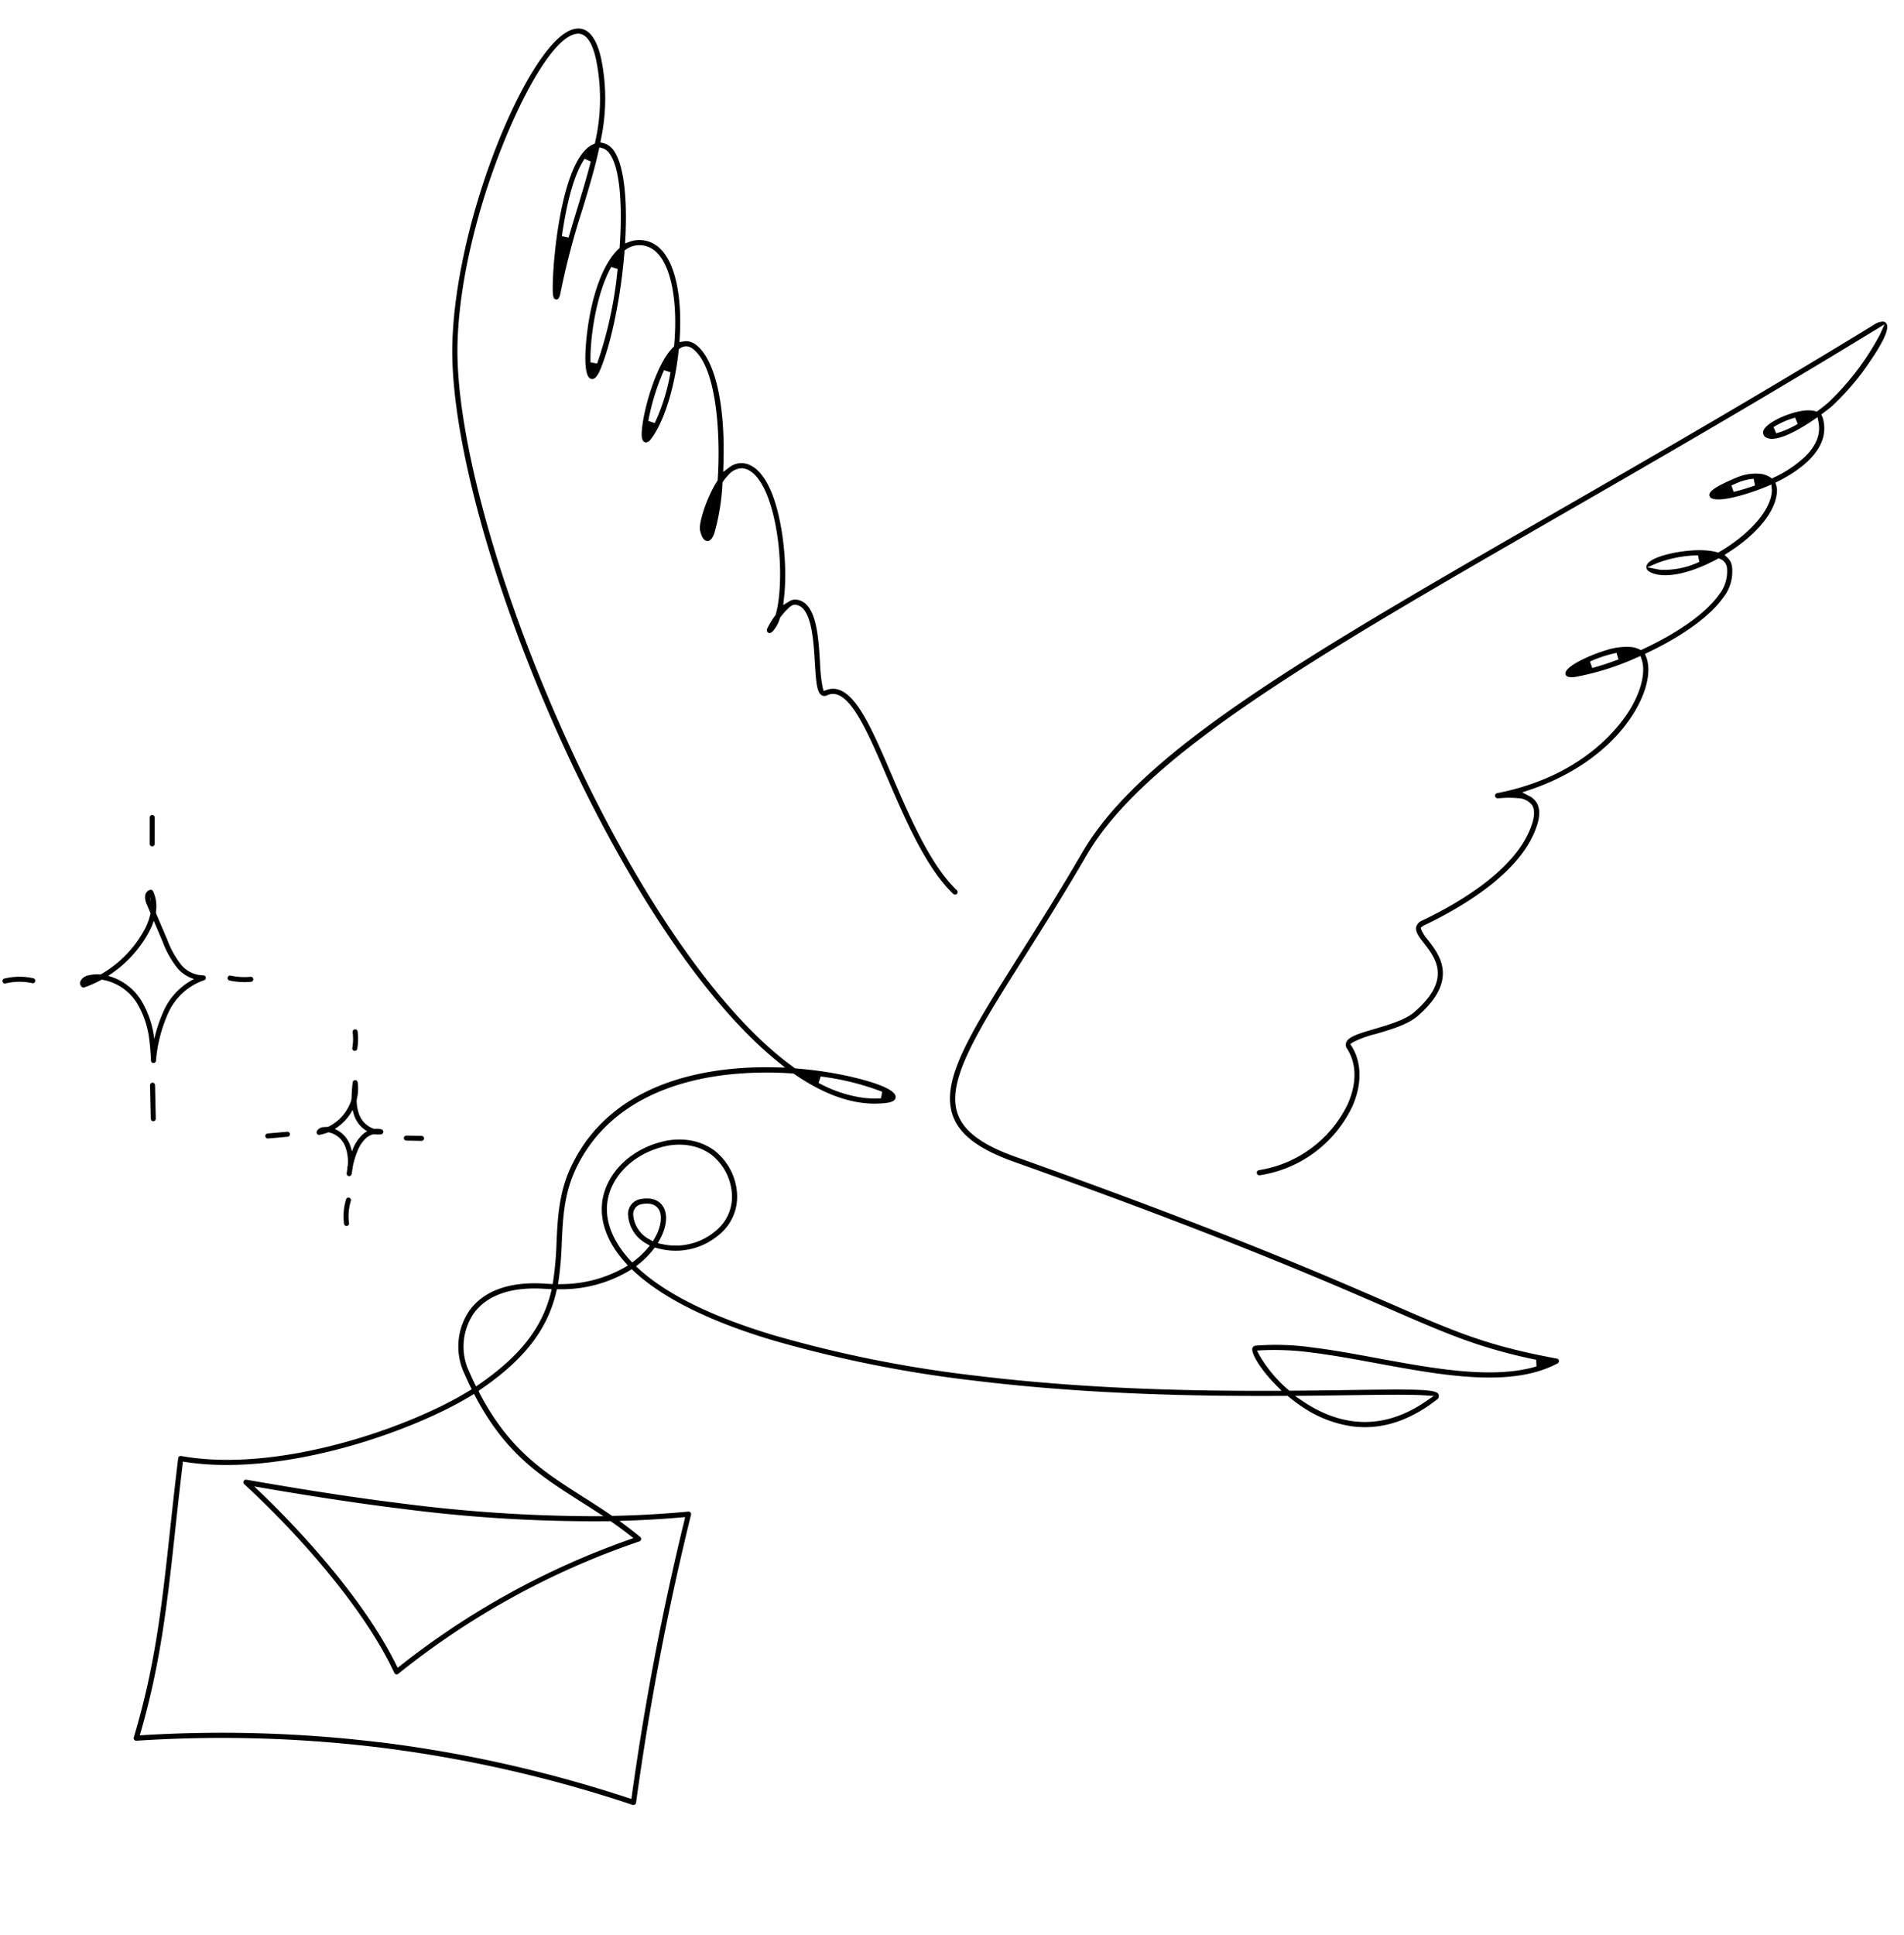 <svg xmlns="http://www.w3.org/2000/svg" xmlns:xlink="http://www.w3.org/1999/xlink" width="378.695" height="384.718" viewBox="0 0 378.695 384.718">
  <defs>
    <clipPath id="clip-path">
      <rect id="Rectangle_250" data-name="Rectangle 250" width="311.996" height="349.299" fill="none"/>
    </clipPath>
    <clipPath id="clip-path-2">
      <rect id="Rectangle_254" data-name="Rectangle 254" width="84.822" height="82.67" fill="none" stroke="#707070" stroke-width="1"/>
    </clipPath>
  </defs>
  <g id="Group_615" data-name="Group 615" transform="translate(-960 -4639.531)">
    <g id="Group_365" data-name="Group 365" transform="translate(1029.025 4639.531) rotate(7)">
      <g id="Group_364" data-name="Group 364" clip-path="url(#clip-path)">
        <path id="Path_934" data-name="Path 934" d="M100.234,349.3a.526.526,0,0,1-.1-.01,259.6,259.6,0,0,0-51.453-5.2,260.569,260.569,0,0,0-48.07,4.56.5.5,0,0,1-.1.009.513.513,0,0,1-.505-.6c2.52-14.83,2.347-26.807,2.129-41.969-.065-4.487-.131-9.128-.131-14.207a.518.518,0,0,1,.16-.373.51.51,0,0,1,.344-.14c.853.048,1.7.072,2.549.072,19.239,0,42.419-11.638,52.733-19.9l.48-.384-.334-.517c-.652-1.009-1.306-2.082-1.944-3.185a12.638,12.638,0,0,1-.069-11.775c1.633-3,5.457-6.685,14.4-7.148.263-.014.527-.03.787-.05l.6-.044.026-.606a65.18,65.18,0,0,0-.274-7.728c-.37-4.918-.752-10,1.1-15.482,6.283-18.589,26.377-23.233,37.8-24.347l1.987-.193-1.691-1.06c-.966-.605-1.963-1.268-2.962-1.968C72.732,172.5,32.5,99.714,29.123,65.323c-1.146-11.663.451-27.136,4.271-41.392C36.289,13.13,41.12,1.194,46,.087A3.352,3.352,0,0,1,46.742,0c2.38,0,3.9,2.812,4.756,5.169a38.99,38.99,0,0,1,2,16.149l-.04.649.646.07a3.486,3.486,0,0,1,2.132,1.149c2.239,2.328,3.869,8.557,4.472,17.091l.072,1.027.917-.468a5.27,5.27,0,0,1,1.57-.513,6.306,6.306,0,0,1,.986-.079c2.193,0,4.1,1.177,5.658,3.5,2.149,3.2,3.55,8.471,3.948,14.858l.053.856.822-.246a2.823,2.823,0,0,1,.811-.12,3.42,3.42,0,0,1,1.8.556c4.086,2.522,7.159,11.107,8.222,22.963l.127,1.414,1.023-.984a3.993,3.993,0,0,1,2.532-1.22c.084-.005.169-.008.257-.008,1.577,0,3.965.93,6.376,5.36,2.735,5.024,4.828,13.743,4.868,20.281l.008,1.385,1.091-.853a2.168,2.168,0,0,1,1.11-.517c.107-.009.212-.012.314-.012,3.957,0,5.173,6.567,6.15,11.845a32.057,32.057,0,0,0,1.124,4.847l.278.664.647-.314a3.6,3.6,0,0,1,1.583-.373,3.852,3.852,0,0,1,.923.116c3.845.947,7.626,7.435,12.414,15.649,4.551,7.807,9.7,16.65,15.538,21a.513.513,0,1,1-.614.821c-6-4.48-11.212-13.421-15.809-21.308-4.481-7.688-8.35-14.328-11.773-15.169a2.782,2.782,0,0,0-.671-.085,2.688,2.688,0,0,0-1.463.447,1.2,1.2,0,0,1-.638.2,1.021,1.021,0,0,1-.414-.089c-1.02-.447-1.432-2.441-2.132-6.221l-.018-.093c-.852-4.6-2.019-10.911-5.17-10.911-.063,0-.127,0-.191.007l-.079.007-.076.024c-.219.071-.888.29-2.372,2.78l-.061.1-.023.116a6.649,6.649,0,0,1-1.005,2.631c-.111.151-.4.55-.725.55a.58.58,0,0,1-.546-.73,14.363,14.363,0,0,1,1.29-2.869l.06-.107.019-.122c.849-5.462-.912-16.548-4.538-23.209-1.2-2.2-3.121-4.823-5.48-4.823-.063,0-.127,0-.191.005a3.64,3.64,0,0,0-2.55,1.7A10.605,10.605,0,0,0,85.9,85.9l-.09.167.009.189a43.638,43.638,0,0,1-.4,10.136c-.172.687-.487,1.606-1.223,1.65h0c-.919,0-1.441-1.355-1.663-1.934-.449-1.167.392-6.369,2.191-10.119l.076-.159-.01-.175a80.218,80.218,0,0,0-1.54-11.717C82.193,68.98,80.227,62.63,76.808,60.52a2.377,2.377,0,0,0-1.254-.409,2.1,2.1,0,0,0-1.338.53l-.259.209.006.331c.126,7.453-1.2,14.587-3.37,18.175-.284.47-.595.707-.923.707a.788.788,0,0,1-.117-.009c-.138-.022-.56-.086-.772-.966-.681-2.826.666-14.3,4.011-18.446l.159-.2-.008-.253c-.234-6.772-1.648-12.559-3.878-15.875-1.361-2.023-2.976-3.048-4.8-3.048a5.345,5.345,0,0,0-.83.067A4.613,4.613,0,0,0,61.1,42.478l-.245.214.014.326c.375,8.808-.357,18.07-1.865,23.594-.169.618-.617,2.26-1.518,2.26a.925.925,0,0,1-.12-.008c-1.546-.2-1.857-5.2-1.906-8.159-.132-8.083,1.431-14.874,4.182-18.165l.172-.206-.014-.267C59.563,37.705,58.681,27.2,55.5,23.9a2.553,2.553,0,0,0-1.393-.825l-.723-.125-.07.73c-.383,3.952-1.073,7.9-1.8,12.077a150.22,150.22,0,0,0-2.245,16.487c-.086,1.348-.259,1.764-.741,1.78h0c-.575,0-.737-.6-.923-2.017l-.01-.076c-.718-5.48-1.4-25.943,4.5-29.423l.308-.182.026-.355A38.73,38.73,0,0,0,50.534,5.52C49.454,2.542,48.163,1.032,46.7,1.032a2.171,2.171,0,0,0-.476.054c-4.386,1-8.976,12.593-11.807,23.115-3.867,14.367-5.424,29.318-4.274,41.021,1.612,16.39,12.125,42.919,27.439,69.235,16.356,28.106,34.839,50.617,50.712,61.761a61.422,61.422,0,0,0,5.9,3.686l.166.089.189-.008c1.156-.051,2.329-.077,3.485-.077a71.193,71.193,0,0,1,9.367.595c3.371.456,7.406,1.3,7.489,2.746.013.224.052.905-1.675,1.344a19.167,19.167,0,0,1-4.709.574c-4.31,0-9.078-1.356-14.173-4.031l-.165-.086-.186.01a71.18,71.18,0,0,0-13.11,1.88c-9.882,2.406-22.644,8.178-27.321,22.015-1.785,5.28-1.427,10.037-1.048,15.074a69.179,69.179,0,0,1,.29,7.492l-.027.815.807-.119a25.631,25.631,0,0,0,11.878-4.768l.66-.506-.628-.547c-4.467-3.888-5.688-7.715-5.927-10.24-.572-6.049,3.732-12.026,10.468-14.533a13.656,13.656,0,0,1,4.781-.885,11.4,11.4,0,0,1,5.514,1.374,11.753,11.753,0,0,1,5.646,8.3,9.72,9.72,0,0,1-2.695,8.352,13.258,13.258,0,0,1-9.775,4.208,13.842,13.842,0,0,1-1.635-.1c-.14-.016-.278-.036-.414-.058l-.457-.073-.236.4a17.53,17.53,0,0,1-2.466,3.2l-.551.57.647.459c6.186,4.381,15.716,7.687,28.325,9.823a245.15,245.15,0,0,0,40.546,3.065c23.063,0,44.913-2.413,59.342-4.229l1.6-.2-1.265-1.005c-3.566-2.837-5.653-5.657-5.541-6.642a.7.7,0,0,1,.545-.621,50.964,50.964,0,0,1,11.286-1.026c4.152,0,8.525.263,13.156.542,4.549.274,9.248.556,13.709.556,7.795,0,13.462-.886,17.832-2.789l-.214-1.3c-11.555-.971-17.885-2.847-30.5-6.585-13.795-4.088-34.622-10.261-77.5-19.864-7.178-1.608-11.345-4.043-13.116-7.664-3.248-6.643,1.493-16.69,9.347-33.337,2.99-6.337,6.358-13.474,9.861-21.656,9.235-21.564,39.34-44.186,84.908-78.429,17.453-13.115,37.236-27.981,58.548-44.885a3.206,3.206,0,0,1,1.825-.888.813.813,0,0,1,.634.291c.759.813-.009,3.453-2.282,7.846a50.892,50.892,0,0,1-6.487,9.85c-.078.083-.649.678-1.474,1.468l-.393.377.28.466a2.141,2.141,0,0,1,.148.3c2.4,5.9-3.574,10.976-7.352,13.478l-.481.319.236.526a3.5,3.5,0,0,1,.283,1.162c.287,3.864-2.758,8.819-8.145,13.255l-.664.547.686.521A2.884,2.884,0,0,1,287.1,78.1a8.376,8.376,0,0,1-1.012,6.59c-2.088,3.864-7,8.44-13.474,12.554l-.538.342.358.659c1.248,2.492.962,6.313-.783,10.486-3.122,7.469-10.049,14.2-19.006,18.475l-1.453.693,1.51.559a3.513,3.513,0,0,1,1.5,1.024c1.2,1.412,1.191,3.766-.027,7.2-3.044,8.574-13.138,16.009-18.883,19.678l-.172.11a2.125,2.125,0,0,0-.343.265l-.333.324.181.428a8.175,8.175,0,0,0,1.552,1.84c2.658,2.682,7.1,7.163-.21,15.252-1.728,1.912-4.967,3.312-7.824,4.546a20.631,20.631,0,0,0-4.307,2.187l-.479.427.4.5c2.361,2.986,2.9,7.3,1.478,11.849a24.4,24.4,0,0,1-16.579,15.732.555.555,0,0,1-.137.018.513.513,0,0,1-.136-1.007,23.686,23.686,0,0,0,15.874-15.05c1.372-4.387.858-8.323-1.447-11.083a1.3,1.3,0,0,1-.314-1.165c.289-1.211,2.366-2.109,5.241-3.353,2.626-1.136,5.894-2.549,7.472-4.293,6.66-7.368,2.952-11.109.246-13.84-1.134-1.144-2.03-2.047-1.919-3.044a1.951,1.951,0,0,1,1.034-1.4l.172-.11c5.635-3.6,15.527-10.871,18.469-19.157.736-2.072,1.369-4.828.212-6.189a3.674,3.674,0,0,0-2.952-1,18.722,18.722,0,0,0-3.232.376c-.291.053-.539.1-.749.129a.486.486,0,0,1-.082.007.508.508,0,0,1-.495-.395.515.515,0,0,1,.34-.606c17.144-5.579,23.054-16.963,24.457-20.319,1.588-3.8,1.9-7.372.845-9.563l-.322-.667-.637.376a53.079,53.079,0,0,1-11.606,5.305,4.606,4.606,0,0,1-1.2.208c-.65,0-.828-.257-.916-.51-.476-1.357,4.137-4.24,7.507-5.715a12.94,12.94,0,0,1,4.841-1.208,4.614,4.614,0,0,1,1.625.265l.314.119.285-.178c6.651-4.133,11.659-8.712,13.742-12.565a7.411,7.411,0,0,0,.936-5.795,2.194,2.194,0,0,0-1.482-1.363l-.334-.12-.29.206c-4.039,2.865-8.02,4.509-10.922,4.509a6.143,6.143,0,0,1-1.776-.242c-1.009-.3-1.109-.881-1.079-1.2.178-1.915,6.384-4,10.321-4.425a16.27,16.27,0,0,1,1.7-.1,10.387,10.387,0,0,1,1.526.1l.284.043.229-.174c.246-.186.491-.379.735-.574,5.2-4.18,8.4-9.157,8.135-12.68a2.862,2.862,0,0,0-.053-.379l-.2-.911-.808.463c-1.08.619-2.221,1.2-3.389,1.743-2.965,1.365-5.16,2.057-6.522,2.057-.949,0-1.122-.337-1.179-.447-.372-.722.289-1.724,4.722-4.261a9.727,9.727,0,0,1,4.672-1.4,4.609,4.609,0,0,1,2.117.456l.349.178.329-.212a23.378,23.378,0,0,0,5.721-4.938c1.919-2.424,2.523-4.8,1.793-7.067l-.317-.984-.779.681c-3.479,3.042-6.345,4.718-8.073,4.718a2.079,2.079,0,0,1-.559-.071,1.136,1.136,0,0,1-.979-1.167c.1-1.779,5.074-4.736,8.126-5.248a6.17,6.17,0,0,1,1.008-.091,4.091,4.091,0,0,1,.63.047l.331.052.243-.23c.655-.619,1.271-1.243,1.831-1.855a52.662,52.662,0,0,0,8.548-14.69l.651-2.1-1.724,1.367c-21.246,16.845-40.954,31.654-58.342,44.72-43.811,32.924-75.455,56.7-84.581,78.014-3.514,8.2-6.887,15.354-9.863,21.662-7.472,15.834-12.4,26.275-9.367,32.476,1.624,3.319,5.57,5.58,12.419,7.114,42.931,9.616,63.774,15.793,77.567,19.882,13.838,4.1,20.153,5.973,34.26,6.83a.513.513,0,0,1,.262.932c-4.881,3.4-11.647,4.921-21.937,4.921-4.482,0-9.2-.283-13.759-.557-4.621-.278-8.977-.54-13.106-.54a54.48,54.48,0,0,0-9.818.746l-1.037.191.6.866a27.11,27.11,0,0,0,6.543,6.123l.214.147.257-.034c4.208-.545,8.086-1.077,11.561-1.554l.1-.014c8.921-1.222,13.373-1.8,15.643-1.8,1.731,0,1.9.342,2.024.59a.845.845,0,0,1-.277,1.02c-4.845,4.846-10.187,7.3-15.877,7.3a23.492,23.492,0,0,1-10.211-2.5,29.945,29.945,0,0,1-3.221-1.819l-.209-.134-.247.031c-15.2,1.958-38.168,4.56-62.008,4.56a246.222,246.222,0,0,1-40.725-3.08c-12.23-2.072-21.667-5.281-28.051-9.537q-.571-.38-1.1-.763l-.424-.309-.407.332a26.35,26.35,0,0,1-13.342,5.372l-.532.068-.057.533c-.826,7.638-4.681,14.121-12.5,21.022l-.455.4.32.521c7.26,10.428,14.493,13.869,22.869,17.854,1.947.926,3.958,1.883,6.025,2.957l.194.1.217-.031c5.049-.726,10-1.622,14.707-2.66a.513.513,0,0,1,.62.558,555.448,555.448,0,0,0-3.871,58.164.512.512,0,0,1-.512.506m-51.552-6.236a260.05,260.05,0,0,1,50.25,4.943l.8.156.013-.813a549.451,549.451,0,0,1,3.671-55.186l.1-.936-.921.195c-3.256.688-6.637,1.312-10.051,1.854l-1.9.3,1.665.96c.957.553,1.905,1.126,2.817,1.706a.513.513,0,0,1-.052.895,157.145,157.145,0,0,0-44.394,31.977.513.513,0,0,1-.365.155.538.538,0,0,1-.438-.242c-7.587-12.173-22.646-25.344-34.209-33.611a.512.512,0,0,1,.3-.929c12.375.628,22.363.92,31.457.92A302.879,302.879,0,0,0,85.077,293.3l2.277-.284-2.063-1c-.968-.471-1.927-.928-2.877-1.379-8.488-4.039-15.818-7.528-23.156-18.022l-.414-.592-.567.449c-10.472,8.3-33.922,20-53.266,20q-.645,0-1.282-.018l-.7-.018v.7c.01,4.57.071,8.817.129,12.923.2,14.124.379,26.3-1.868,40.5l-.15.948.944-.172a261.089,261.089,0,0,1,46.594-4.27M19.467,296.929c6.25,4.7,21.732,17.06,30.478,30.3l.461.7.589-.594a158.224,158.224,0,0,1,41.7-30.166l1.114-.557-1.071-.637c-1.158-.689-2.352-1.358-3.65-2.047l-.2-.1-.218.031a295.785,295.785,0,0,1-41.234,2.579c-8.222,0-16.97-.231-27.53-.729l-2.207-.1Zm50.915-47.37c-6.706.346-11.394,2.633-13.556,6.612a11.724,11.724,0,0,0,.056,10.773c.576,1,1.165,1.967,1.751,2.882l.43.67.6-.529c7.32-6.517,10.985-12.583,11.883-19.67l.1-.819Zm176-.281c-2.841.161-8.292.909-14.606,1.774-2.658.364-5.55.76-8.646,1.172l-2.19.291,1.974.992a25.789,25.789,0,0,0,4.8,1.853,20.7,20.7,0,0,0,5.411.747c4.877,0,9.5-1.9,13.743-5.638l1.476-1.3ZM94.8,217.762a12.668,12.668,0,0,0-4.424.819c-6.3,2.347-10.334,7.89-9.805,13.477.225,2.385,1.421,6.017,5.833,9.785l.476.406.445-.441a17.025,17.025,0,0,0,2.183-2.639l.449-.674-.741-.326a6.951,6.951,0,0,1-4.321-5.307,3,3,0,0,1,2.154-3.342,6.163,6.163,0,0,1,1.819-.3,3.416,3.416,0,0,1,2.617,1.074c1.29,1.4,1.412,3.9.329,6.684l-.33.848.907.078c.363.031.732.047,1.1.047a12.235,12.235,0,0,0,9.023-3.875,8.7,8.7,0,0,0,2.447-7.452,10.765,10.765,0,0,0-5.138-7.613,10.37,10.37,0,0,0-5.017-1.246m-5.936,12.483a5.1,5.1,0,0,0-1.511.257,2,2,0,0,0-1.438,2.268,6.061,6.061,0,0,0,3.917,4.54l.623.257.327-.773c.988-2.417.968-4.7-.053-5.809a2.448,2.448,0,0,0-1.864-.74m30.456-27.959a25.952,25.952,0,0,0,9.174,1.857,18.478,18.478,0,0,0,3.529-.333l.065-1.32a51.946,51.946,0,0,0-12.512-1.52ZM266.449,98.078a24.435,24.435,0,0,0-5.05,2.36l.606,1.214c1.564-.633,3.234-1.414,4.964-2.321Zm13.7-21.228a24.2,24.2,0,0,0-7.784,2.482l-1.929,1.114,2.222.154c.141.01.286.015.435.015a16.481,16.481,0,0,0,7.484-2.5ZM71.545,65.377a45.374,45.374,0,0,0-1.868,10.391L71,76.035A39.187,39.187,0,0,0,72.871,65.63Zm-12.918-19.1c-2.387,5.842-2.471,15-1.776,19.346l1.332.057a80.93,80.93,0,0,0,1.755-19.154ZM289.29,60.4a9.805,9.805,0,0,0-3.037,1.146c-.445.256-.843.489-1.2.7l.591,1.22a39.8,39.8,0,0,0,4.073-1.794Zm6.7-13.081a16.5,16.5,0,0,0-4.035,2.4l.668,1.158a17.246,17.246,0,0,0,4.035-2.386ZM50.743,25.571c-1.99,3.834-2.513,10.722-2.6,15.825l1.353.119c.322-2.03.669-4.015,1.005-5.935.555-3.168,1.128-6.444,1.523-9.612Z" transform="translate(0 0)"/>
      </g>
    </g>
    <g id="Group_373" data-name="Group 373" transform="translate(960 4801.107)">
      <g id="Group_372" data-name="Group 372" clip-path="url(#clip-path-2)">
        <path id="Path_940" data-name="Path 940" d="M84.182,168.57a22.456,22.456,0,0,0,3.514-1.591,7.356,7.356,0,0,0-2.654.207C84.388,167.362,83.652,168.149,84.182,168.57Z" transform="translate(-67.569 -134.285)" fill="none" stroke="#000" stroke-linecap="round" stroke-linejoin="round" stroke-width="1"/>
        <path id="Path_941" data-name="Path 941" d="M118.312,112.534a18.593,18.593,0,0,1-2.716-4.924l-2.366-5.554a12.961,12.961,0,0,1-1.514,3.963,23.086,23.086,0,0,1-8.821,8.768,10.65,10.65,0,0,1,7.574,4.985,18.66,18.66,0,0,1,2.5,7.581c.178,1.338.27,2.693.322,4.032a29.445,29.445,0,0,1,2.556-9.807,12.617,12.617,0,0,1,7.357-6.631A6.285,6.285,0,0,1,118.312,112.534Z" transform="translate(-82.767 -82.092)" fill="none" stroke="#000" stroke-linecap="round" stroke-linejoin="round" stroke-width="1"/>
        <path id="Path_942" data-name="Path 942" d="M150.681,81.034c-.889.237-.693,1.38-.367,2.146l.838,1.966A6.583,6.583,0,0,0,150.681,81.034Z" transform="translate(-120.69 -65.183)" fill="none" stroke="#000" stroke-linecap="round" stroke-linejoin="round" stroke-width="1"/>
        <path id="Path_943" data-name="Path 943" d="M5,169.755a12.26,12.26,0,0,1,5.551-.059" transform="translate(-4.022 -136.268)" fill="none" stroke="#000" stroke-linecap="round" stroke-linejoin="round" stroke-width="1"/>
        <path id="Path_944" data-name="Path 944" d="M155.074,277.087l.146,6.66" transform="translate(-124.739 -222.885)" fill="none" stroke="#000" stroke-linecap="round" stroke-linejoin="round" stroke-width="1"/>
        <path id="Path_945" data-name="Path 945" d="M233.959,168.2a13.4,13.4,0,0,0,4.11.246" transform="translate(-188.193 -135.299)" fill="none" stroke="#000" stroke-linecap="round" stroke-linejoin="round" stroke-width="1"/>
        <path id="Path_946" data-name="Path 946" d="M154.714,5q0,2.616-.007,5.231" transform="translate(-124.444 -4.022)" fill="none" stroke="#000" stroke-linecap="round" stroke-linejoin="round" stroke-width="1"/>
        <path id="Path_947" data-name="Path 947" d="M324.468,322.714a8.008,8.008,0,0,0,1.773-.543,3.605,3.605,0,0,0-.892.007A1.015,1.015,0,0,0,324.468,322.714Z" transform="translate(-260.998 -259.131)" fill="none" stroke="#000" stroke-linecap="round" stroke-linejoin="round" stroke-width="1"/>
        <path id="Path_948" data-name="Path 948" d="M355.1,361.528q.04-.281.07-.564-.105.585-.168,1.177Q355.051,361.837,355.1,361.528Z" transform="translate(-285.555 -290.354)" fill="none" stroke="#000" stroke-linecap="round" stroke-linejoin="round" stroke-width="1"/>
        <path id="Path_949" data-name="Path 949" d="M339.22,294.606a9.161,9.161,0,0,1-.5-3.064,9.381,9.381,0,0,1-5.183,6.011,5.039,5.039,0,0,1,3.784,2.94,8.812,8.812,0,0,1,.583,4.629,16.775,16.775,0,0,1,.959-3.328,7.53,7.53,0,0,1,1.9-2.929,4.053,4.053,0,0,1,1.938-.942A5.271,5.271,0,0,1,339.22,294.606Z" transform="translate(-268.289 -234.512)" fill="none" stroke="#000" stroke-linecap="round" stroke-linejoin="round" stroke-width="1"/>
        <path id="Path_950" data-name="Path 950" d="M380.4,323.966a3.465,3.465,0,0,0,1.327.058A3,3,0,0,0,380.4,323.966Z" transform="translate(-305.987 -260.555)" fill="none" stroke="#000" stroke-linecap="round" stroke-linejoin="round" stroke-width="1"/>
        <path id="Path_951" data-name="Path 951" d="M360.241,274.5a28.468,28.468,0,0,0-.218,3.334A8.053,8.053,0,0,0,360.241,274.5Z" transform="translate(-289.597 -220.803)" fill="none" stroke="#000" stroke-linecap="round" stroke-linejoin="round" stroke-width="1"/>
        <path id="Path_952" data-name="Path 952" d="M360.8,222.849a10.756,10.756,0,0,1-.071,3.29" transform="translate(-290.169 -179.257)" fill="none" stroke="#000" stroke-linecap="round" stroke-linejoin="round" stroke-width="1"/>
        <path id="Path_953" data-name="Path 953" d="M272.3,327.31l3.906-.345" transform="translate(-219.037 -263.006)" fill="none" stroke="#000" stroke-linecap="round" stroke-linejoin="round" stroke-width="1"/>
        <path id="Path_954" data-name="Path 954" d="M352.327,393.92a11.043,11.043,0,0,0-.384,4.636" transform="translate(-283.024 -316.864)" fill="none" stroke="#000" stroke-linecap="round" stroke-linejoin="round" stroke-width="1"/>
        <path id="Path_955" data-name="Path 955" d="M413.16,330.883l3.024.053" transform="translate(-332.34 -266.158)" fill="none" stroke="#000" stroke-linecap="round" stroke-linejoin="round" stroke-width="1"/>
      </g>
    </g>
  </g>
</svg>
